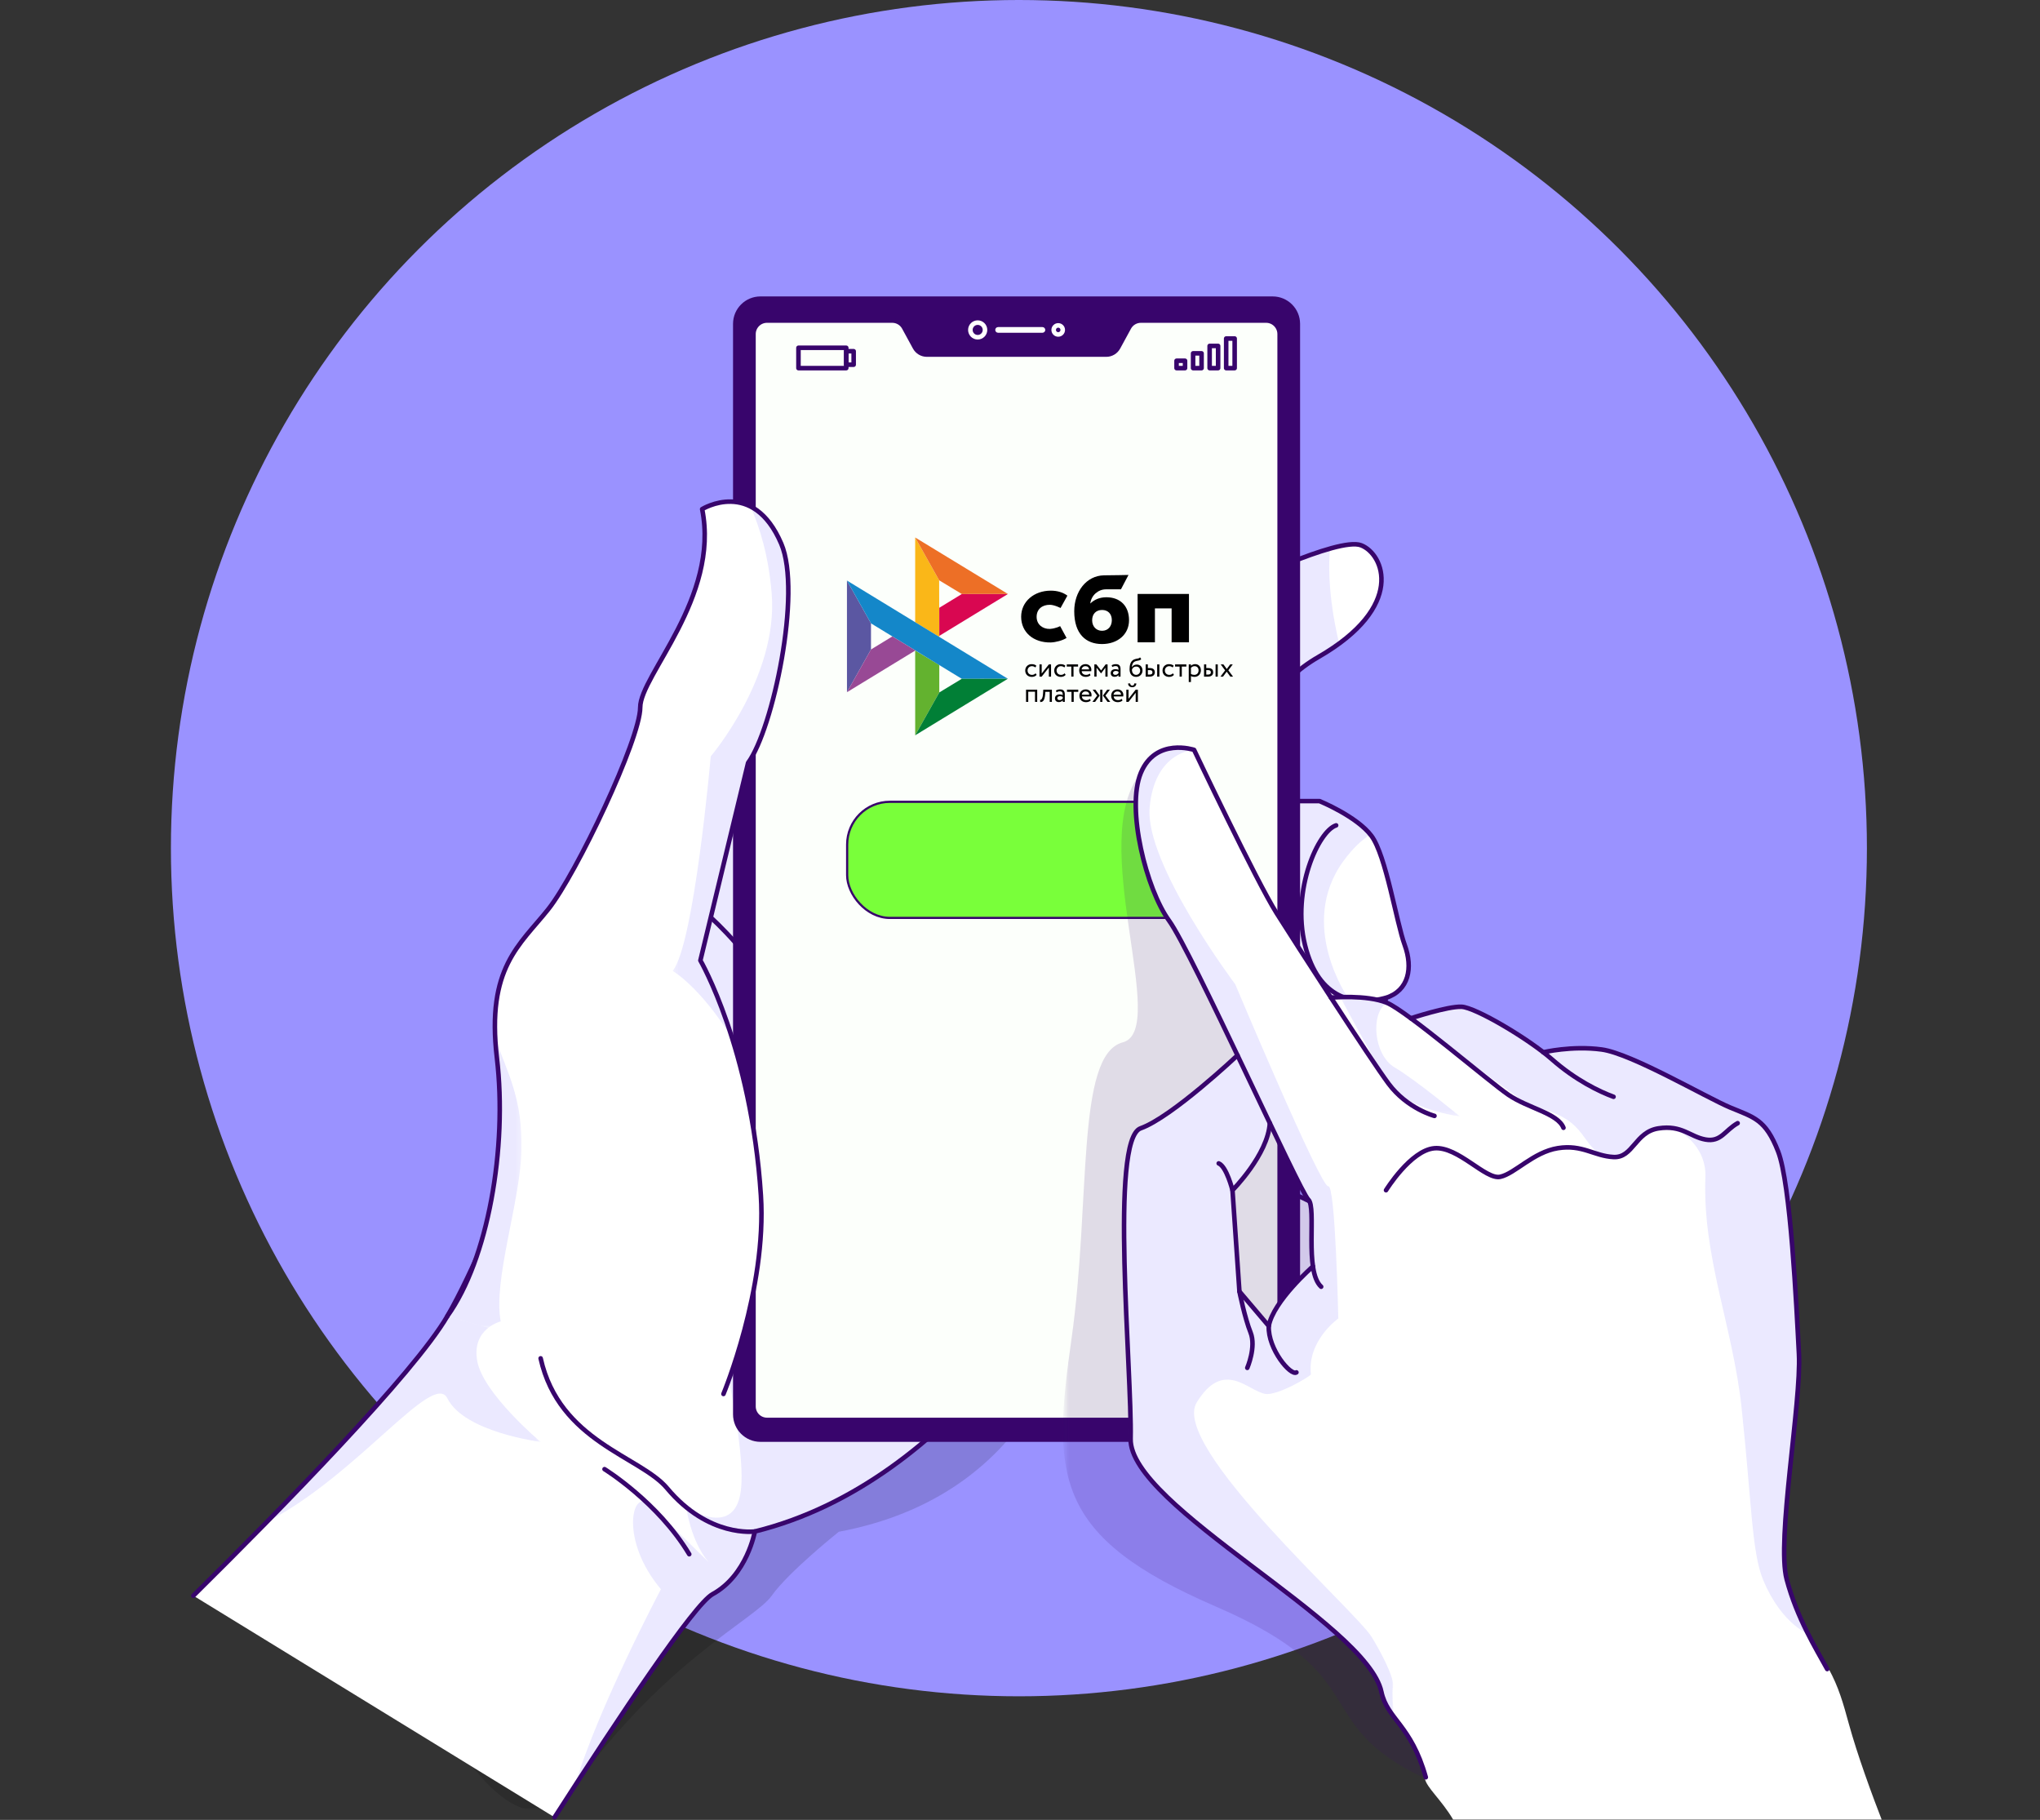 <svg width="398" height="355" viewBox="0 0 398 355" fill="none" xmlns="http://www.w3.org/2000/svg">
    <rect x="0" y="0" width="398" height="355" fill="#333333" stroke="none"/>
    <circle cx="198.788" cy="165.443" r="165.443" fill="#9A92FF"/>
    <mask id="mask0_1253_744" style="mask-type:luminance" maskUnits="userSpaceOnUse" x="0" y="0" width="398" height="398">
        <path d="M0 6.10352e-05H397.575V397.575H0V6.10352e-05Z" fill="white"/>
    </mask>
    <g mask="url(#mask0_1253_744)">
        <mask id="mask1_1253_744" style="mask-type:luminance" maskUnits="userSpaceOnUse" x="68" y="219" width="140" height="135">
            <path d="M68.025 219.092H207.383V353.149H68.025V219.092Z" fill="white"/>
        </mask>
        <g mask="url(#mask1_1253_744)">
            <g opacity="0.2">
                <mask id="mask2_1253_744" style="mask-type:luminance" maskUnits="userSpaceOnUse" x="68" y="219" width="140" height="135">
                    <path d="M68.025 219.092H207.383V353.149H68.025V219.092Z" fill="white"/>
                </mask>
                <g mask="url(#mask2_1253_744)">
                    <g opacity="0.7">
                        <path d="M207.383 260.654C207.383 260.654 201.255 291.775 163.653 298.791C163.653 298.791 153.832 306.623 150.564 311.262C147.295 315.9 129.862 323.779 112.155 348.361C94.449 372.942 68.025 294.873 68.025 294.873L126.372 219.091L207.383 260.654Z" fill="black"/>
                    </g>
                </g>
            </g>
        </g>
        <path d="M240.806 114.563C240.806 114.563 261.083 104.652 265.543 106.362C270.005 108.073 274.263 118.327 257.23 128.148C240.197 137.969 245.266 156.265 245.266 156.265H257.433C257.433 156.265 264.733 159.24 267.572 163.059C270.411 166.878 272.438 179.928 274.06 184.353C275.682 188.778 274.872 193.199 270.411 194.638C270.411 194.638 267.572 207.012 268.383 212.495C269.194 217.977 268.788 221.515 263.517 222.179C258.245 222.844 252.972 218.368 253.378 212.495L249.322 227.188L252.161 232.836C252.161 232.836 257.433 234.605 263.111 239.471C268.788 244.338 274.466 245.666 272.844 251.085C271.222 256.505 267.977 262.352 250.944 255.576C233.911 248.799 219.717 222.179 219.717 222.179L209.485 129.354L240.806 114.563Z" fill="white"/>
        <mask id="mask3_1253_744" style="mask-type:luminance" maskUnits="userSpaceOnUse" x="209" y="107" width="59" height="151">
            <path d="M209.485 107.01H267.344V257.754H209.485V107.01Z" fill="white"/>
        </mask>
        <g mask="url(#mask3_1253_744)">
            <g opacity="0.4">
                <path d="M262.148 167.89C252.954 180.423 263.125 194.85 263.125 194.85C263.125 194.85 256.764 198.399 256.583 207.448C256.511 211.206 257.458 216.468 258.585 221.333C255.426 219.801 253.099 216.468 253.381 212.493L249.319 227.187L252.159 232.832C252.159 232.832 255.933 234.097 260.522 237.43C257.999 243.219 257.233 250.375 257.458 257.754C255.549 257.262 253.388 256.554 250.945 255.579C233.909 248.799 219.721 222.179 219.721 222.179L209.486 129.351L240.804 114.563C240.804 114.563 251.885 109.149 259.467 107.01C258.882 114.107 260.277 121.443 261.266 125.535C260.081 126.409 258.737 127.284 257.233 128.151C240.197 137.967 245.264 156.268 245.264 156.268H257.435C257.435 156.268 264.375 159.093 267.345 162.78C265.668 163.85 263.912 165.483 262.148 167.89Z" fill="#CCC8FF"/>
            </g>
        </g>
        <path d="M209.088 245.675C209.088 245.675 187.029 288.926 147.268 298.734C147.268 298.734 145.75 307.292 139.021 310.964C135.429 312.922 120.93 334.656 108.194 354.49L37.723 311.259C42.067 306.966 47.01 302.022 52.069 296.862C66.778 281.864 82.471 265.016 87.277 256.74C91.57 249.346 96.999 236.51 101.732 224.446C107.79 209.021 112.719 194.848 112.719 194.848L136.224 168.719L173.18 127.636L174.778 132.89L209.088 245.675Z" fill="white"/>
        <mask id="mask4_1253_744" style="mask-type:luminance" maskUnits="userSpaceOnUse" x="112" y="127" width="98" height="222">
            <path d="M112.155 127.637H209.088V348.361H112.155V127.637Z" fill="white"/>
        </mask>
        <g mask="url(#mask4_1253_744)">
            <g opacity="0.4">
                <path d="M173.18 127.637L209.089 245.675C209.089 245.675 187.029 288.927 147.269 298.735C147.269 298.735 145.751 307.292 139.021 310.965C135.798 312.721 123.785 330.415 112.156 348.362C116.463 333.573 128.946 309.996 128.946 309.996C120.937 300.513 123.272 290.517 126.474 293.364C129.575 296.132 137.735 304.206 138.248 304.712C134.706 300.541 133.89 294.015 133.89 294.015C133.89 294.015 143.814 300.614 144.616 290.01C145.418 279.407 138.668 253.597 138.668 253.597L120.981 185.669L173.18 127.637Z" fill="#CCC8FF"/>
            </g>
        </g>
        <path d="M209.485 129.354L240.806 114.563C240.806 114.563 261.083 104.652 265.543 106.362C270.004 108.073 274.263 118.327 257.23 128.148C240.197 137.969 245.266 156.265 245.266 156.265H257.433C257.433 156.265 264.732 159.24 267.572 163.059C270.411 166.878 272.438 179.928 274.06 184.352C275.682 188.778 274.871 193.198 270.411 194.638C270.411 194.638 267.572 207.012 268.382 212.495C269.194 217.977 268.788 221.515 263.516 222.179C258.244 222.844 252.971 218.368 253.377 212.495L249.322 227.188L252.161 232.836C252.161 232.836 257.433 234.605 263.11 239.471C268.788 244.338 274.466 245.666 272.844 251.085C271.222 256.505 267.977 262.352 250.944 255.576C233.911 248.799 219.717 222.179 219.717 222.179" stroke="#38056C" stroke-width="0.889" stroke-miterlimit="10" stroke-linecap="round" stroke-linejoin="round"/>
        <path d="M270.411 194.638C264.328 196.28 257.23 195.063 254.594 184.317C251.958 173.569 257.232 162.088 260.677 160.998" stroke="#38056C" stroke-width="0.889" stroke-miterlimit="10" stroke-linecap="round" stroke-linejoin="round"/>
        <path d="M253.377 212.494C253.377 212.494 252.971 198.653 258.04 195.235" stroke="#38056C" stroke-width="0.889" stroke-miterlimit="10" stroke-linecap="round" stroke-linejoin="round"/>
        <mask id="mask5_1253_744" style="mask-type:luminance" maskUnits="userSpaceOnUse" x="52" y="224" width="54" height="73">
            <path d="M52.069 224.449H105.455V296.865H52.069V224.449Z" fill="white"/>
        </mask>
        <g mask="url(#mask5_1253_744)">
            <g opacity="0.4">
                <path d="M105.454 281.254C105.454 281.254 90.594 279.404 87.276 272.755C84.53 267.254 69.662 287.831 52.069 296.867C66.778 281.868 82.47 265.021 87.276 256.745C91.57 249.35 96.998 236.514 101.732 224.45V224.465C101.494 234.468 96.159 249.785 97.684 257.756C97.684 257.756 91.96 259.173 93.109 265.505C94.251 271.829 105.454 281.254 105.454 281.254Z" fill="#CCC8FF"/>
            </g>
        </g>
        <path d="M209.086 245.674C209.086 245.674 187.03 288.927 147.266 298.736C147.266 298.736 145.75 307.292 139.022 310.964C135.432 312.923 120.933 334.654 108.193 354.494" stroke="#38056C" stroke-width="0.889" stroke-miterlimit="10" stroke-linecap="round" stroke-linejoin="round"/>
        <path d="M37.722 311.264C54.703 294.478 80.812 267.862 87.274 256.74C97.059 239.902 112.721 194.847 112.721 194.847L173.182 127.639" stroke="#38056C" stroke-width="0.889" stroke-miterlimit="10" stroke-linecap="round" stroke-linejoin="round"/>
        <path d="M138.669 178.962C138.669 178.962 147.954 187.281 150.564 194.847" stroke="#38056C" stroke-width="0.889" stroke-miterlimit="10" stroke-linecap="round" stroke-linejoin="round"/>
        <path d="M248.295 281.252H148.362C145.408 281.252 143.013 278.857 143.013 275.902V63.172C143.013 60.217 145.408 57.822 148.362 57.822H248.295C251.249 57.822 253.644 60.217 253.644 63.172V275.902C253.644 278.857 251.249 281.252 248.295 281.252Z" fill="#38056C"/>
        <path d="M220.262 63.903L218.15 67.782C217.687 68.632 216.797 69.161 215.828 69.161H180.829C179.86 69.161 178.97 68.632 178.507 67.782L176.395 63.903C175.932 63.053 175.042 62.524 174.073 62.524H149.641C148.182 62.524 146.998 63.707 146.998 65.168V274.337C146.998 275.797 148.182 276.981 149.641 276.981H247.016C248.475 276.981 249.66 275.797 249.66 274.337V65.168C249.66 63.707 248.475 62.524 247.016 62.524H222.584C221.615 62.524 220.725 63.053 220.262 63.903Z" fill="#FCFFFB"/>
        <path d="M220.262 63.903L218.15 67.782C217.687 68.632 216.797 69.161 215.828 69.161H180.829C179.86 69.161 178.97 68.632 178.507 67.782L176.395 63.903C175.932 63.053 175.042 62.524 174.073 62.524H149.641C148.182 62.524 146.998 63.707 146.998 65.168V274.337C146.998 275.797 148.182 276.981 149.641 276.981H247.016C248.475 276.981 249.66 275.797 249.66 274.337V65.168C249.66 63.707 248.475 62.524 247.016 62.524H222.584C221.615 62.524 220.725 63.053 220.262 63.903Z" stroke="#38056C" stroke-width="0.889" stroke-miterlimit="10" stroke-linecap="round" stroke-linejoin="round"/>
        <path d="M192.171 64.357C192.171 65.145 191.532 65.784 190.745 65.784C189.956 65.784 189.317 65.145 189.317 64.357C189.317 63.569 189.956 62.931 190.745 62.931C191.532 62.931 192.171 63.569 192.171 64.357Z" stroke="white" stroke-width="0.889" stroke-miterlimit="10"/>
        <path d="M207.339 64.356C207.339 64.844 206.944 65.24 206.455 65.24C205.966 65.24 205.571 64.844 205.571 64.356C205.571 63.868 205.966 63.472 206.455 63.472C206.944 63.472 207.339 63.868 207.339 64.356Z" stroke="white" stroke-width="0.889" stroke-miterlimit="10"/>
        <path d="M203.373 63.802H194.729C194.422 63.802 194.174 64.05 194.174 64.356C194.174 64.663 194.422 64.911 194.729 64.911H203.373C203.68 64.911 203.928 64.663 203.928 64.356C203.928 64.05 203.68 63.802 203.373 63.802Z" fill="white"/>
        <path d="M165.101 71.806H155.778V67.843H165.101V71.806Z" stroke="#38056C" stroke-width="0.889" stroke-miterlimit="10" stroke-linecap="round" stroke-linejoin="round"/>
        <path d="M166.548 71.139H165.101V68.51H166.548V71.139Z" stroke="#38056C" stroke-width="0.889" stroke-miterlimit="10" stroke-linecap="round" stroke-linejoin="round"/>
        <path d="M231.198 71.806H229.543V70.37H231.198V71.806Z" stroke="#38056C" stroke-width="0.889" stroke-miterlimit="10" stroke-linecap="round" stroke-linejoin="round"/>
        <path d="M234.424 71.806H232.77V68.924H234.424V71.806Z" stroke="#38056C" stroke-width="0.889" stroke-miterlimit="10" stroke-linecap="round" stroke-linejoin="round"/>
        <path d="M237.652 71.806H235.997V67.478H237.652V71.806Z" stroke="#38056C" stroke-width="0.889" stroke-miterlimit="10" stroke-linecap="round" stroke-linejoin="round"/>
        <path d="M240.879 71.806H239.224V66.033H240.879V71.806Z" stroke="#38056C" stroke-width="0.889" stroke-miterlimit="10" stroke-linecap="round" stroke-linejoin="round"/>
        <path d="M148.446 233.172C149.639 251.501 141.146 271.913 141.146 271.913L95.278 258.997L87.277 256.742C95.213 245.69 99.014 223.942 96.94 206.334C96.781 205.004 96.68 203.753 96.615 202.569C95.856 188.048 101.848 183.798 106.95 177.379C112.481 170.434 124.905 144.189 124.905 137.98C124.905 131.765 140.445 116.572 136.99 99.311C136.99 99.311 141.687 96.399 146.415 98.791C148.554 99.875 150.701 102.043 152.422 106.062C156.469 115.523 150.788 142.245 145.953 148.801L136.643 187.346C136.643 187.346 139.78 192.761 142.866 202.59C145.266 210.259 147.63 220.602 148.446 233.172Z" fill="white"/>
        <mask id="mask6_1253_744" style="mask-type:luminance" maskUnits="userSpaceOnUse" x="87" y="202" width="15" height="57">
            <path d="M87.277 202.57H101.747V258.998H87.277V202.57Z" fill="white"/>
        </mask>
        <g mask="url(#mask6_1253_744)">
            <g opacity="0.4">
                <path d="M96.615 202.57C99.21 209.682 101.971 214.46 101.733 224.463C101.494 234.467 96.159 249.783 97.685 257.754C97.685 257.754 96.478 258.051 95.278 258.998L87.277 256.743C95.213 245.691 99.015 223.943 96.94 206.335C96.781 205.006 96.68 203.755 96.615 202.57Z" fill="#CCC8FF"/>
            </g>
        </g>
        <mask id="mask7_1253_744" style="mask-type:luminance" maskUnits="userSpaceOnUse" x="131" y="98" width="23" height="105">
            <path d="M131.229 98.789H153.801V202.589H131.229V98.789Z" fill="white"/>
        </mask>
        <g mask="url(#mask7_1253_744)">
            <g opacity="0.4">
                <path d="M145.952 148.798L136.642 187.345C136.642 187.345 139.779 192.758 142.866 202.588C142.858 202.582 142.858 202.574 142.852 202.567C136.556 192.405 131.229 189.39 131.229 189.39C135.428 184.352 138.666 147.541 138.666 147.541C138.666 147.541 151.828 132.073 150.563 115.89C149.978 108.445 148.186 102.757 146.415 98.789C148.554 99.873 150.701 102.041 152.421 106.06C156.469 115.521 150.787 142.242 145.952 148.798Z" fill="#CCC8FF"/>
            </g>
        </g>
        <path d="M87.275 256.739C95.216 245.691 99.013 223.942 96.942 206.335C94.871 188.728 101.43 184.321 106.955 177.375C112.478 170.43 124.907 144.192 124.907 137.978C124.907 131.764 140.442 116.573 136.99 99.311C136.99 99.311 146.908 93.166 152.423 106.065C156.467 115.525 150.788 142.241 145.954 148.801L136.644 187.346C136.644 187.346 146.58 204.479 148.445 233.171C149.637 251.5 141.145 271.913 141.145 271.913" stroke="#38056C" stroke-width="0.889" stroke-miterlimit="10" stroke-linecap="round" stroke-linejoin="round"/>
        <path d="M117.941 286.58C117.941 286.58 128.38 293.009 134.47 303.17" stroke="#38056C" stroke-width="0.889" stroke-miterlimit="10" stroke-linecap="round" stroke-linejoin="round"/>
        <path d="M147.266 298.735C147.266 298.735 138.272 300.013 130.145 290.295C124.935 284.065 109.119 281.25 105.478 264.964" stroke="#38056C" stroke-width="0.889" stroke-miterlimit="10" stroke-linecap="round" stroke-linejoin="round"/>
        <rect x="165.279" y="156.404" width="72.343" height="22.646" rx="8.336" fill="#79FF3A" stroke="#38056C" stroke-width="0.427"/>
    </g>
    <mask id="mask8_1253_744" style="mask-type:luminance" maskUnits="userSpaceOnUse" x="0" y="0" width="398" height="398">
        <path d="M0 6.10352e-05H397.575V397.575H0V6.10352e-05Z" fill="white"/>
    </mask>
    <g mask="url(#mask8_1253_744)">
        <mask id="mask9_1253_744" style="mask-type:luminance" maskUnits="userSpaceOnUse" x="207" y="150" width="71" height="197">
            <path d="M207.382 150.756H277.965V346.89H207.382V150.756Z" fill="white"/>
        </mask>
        <g mask="url(#mask9_1253_744)">
            <g opacity="0.2">
                <mask id="mask10_1253_744" style="mask-type:luminance" maskUnits="userSpaceOnUse" x="207" y="150" width="71" height="197">
                    <path d="M207.382 150.756H277.965V346.89H207.382V150.756Z" fill="white"/>
                </mask>
                <g mask="url(#mask10_1253_744)">
                    <g opacity="0.7">
                        <path d="M277.966 346.89C254.947 335.878 268.891 327.055 237.22 313.385C205.548 299.714 205.226 288.038 209.047 261.173C212.869 234.308 209.832 205.75 219.052 203.324C228.272 200.899 211.842 163.854 222.58 150.755L275.412 253.519L277.966 346.89Z" fill="#38056C"/>
                    </g>
                </g>
            </g>
        </g>
        <path d="M247.916 220.104C251.964 228.583 254.464 233.656 255.057 234.192C255.65 234.733 255.628 237.444 255.606 240.053C255.578 242.359 255.555 244.831 255.845 246.919C254.861 247.786 248.638 253.453 247.381 258.036L242.09 251.806L240.753 232.276C241.555 231.445 246.998 225.699 247.916 220.104ZM363.743 345.819C362.658 342.725 361.56 339.349 360.714 336.292C359.616 332.296 358.756 329.129 356.732 325.444C356.413 324.85 356.067 324.229 355.683 323.564C353.529 319.726 350.581 314.464 348.853 308.01C347.697 303.658 348.831 292.946 349.937 282.582C350.717 275.123 351.455 268.083 351.245 264.092L351.18 262.676C350.639 252.239 349.511 230.512 347.169 224.499C344.907 218.709 342.788 217.842 338.929 216.295C338.532 216.122 338.119 215.963 337.679 215.775C336.233 215.168 333.769 213.895 330.928 212.428C324.524 209.111 316.559 204.983 312.511 204.435C307.17 203.725 302.017 204.774 301.164 204.962C296.176 201.132 287.691 196.202 285.168 196.108C283.094 196.006 278.584 197.301 276.401 197.98C275.895 198.139 275.504 198.262 275.309 198.326C273.488 196.975 271.963 195.963 270.973 195.479C270.864 195.428 270.763 195.385 270.677 195.348C267.872 194.192 263.629 194.149 261.317 194.214C260.616 194.243 260.073 194.286 259.821 194.308C255.462 187.593 251.161 180.908 249.296 177.973C245.401 171.8 233.337 146.409 233.215 146.141C233.186 146.076 233.135 146.033 233.056 146.011C233.056 146.011 233.019 145.99 232.947 145.975C232.007 145.701 225.098 143.944 222.321 150.644C219.286 157.93 223.623 173.94 227.852 179.751C229.89 182.555 235.441 193.968 241.085 205.786C239.633 207.13 228.061 217.827 222.437 219.822C217.833 221.448 218.91 245.048 219.778 263.999C220.103 270.996 220.378 277.016 220.298 280.63C220.139 287.627 232.867 297.269 245.206 306.586C256.358 315.028 267.887 323.752 269.238 330.091C269.614 331.876 270.677 333.322 271.949 334.948C274.073 337.651 276.806 340.839 277.97 346.888C278.309 348.696 281.222 351.066 283.506 354.94H367.11C366.41 353.133 365.094 349.7 363.743 345.819Z" fill="white"/>
        <mask id="mask11_1253_744" style="mask-type:luminance" maskUnits="userSpaceOnUse" x="275" y="196" width="79" height="123">
            <path d="M275.312 196.101H353.165V318.913H275.312V196.101Z" fill="white"/>
        </mask>
        <g mask="url(#mask11_1253_744)">
            <g opacity="0.4">
                <path d="M339.776 274.572C341.738 292.901 341.767 302.838 343.968 308.144C347.686 317.099 353.165 318.913 353.165 318.913C351.58 315.81 349.963 312.159 348.852 308.008C347.696 303.661 348.831 292.948 349.934 282.582C350.715 275.125 351.458 268.082 351.249 264.089L351.178 262.674C350.637 252.237 349.511 230.513 347.167 224.499C344.91 218.708 342.788 217.842 338.932 216.292C338.532 216.121 338.117 215.962 337.678 215.774C336.231 215.171 333.771 213.897 330.927 212.427C324.522 209.113 316.556 204.983 312.513 204.436C307.17 203.728 302.015 204.771 301.165 204.96C296.177 201.132 287.692 196.203 285.165 196.105C283.094 196.008 277.495 197.639 275.312 198.324C284.832 206.112 298.596 215.796 298.596 215.796C309.466 217.957 308.074 222.678 312.466 225.315C316.446 227.704 320.251 220.718 323.572 220.103C327.957 219.291 332.944 223.942 332.723 229.553C332.106 245.1 338.091 258.842 339.776 274.572Z" fill="#CCC8FF"/>
            </g>
        </g>
        <mask id="mask12_1253_744" style="mask-type:luminance" maskUnits="userSpaceOnUse" x="261" y="194" width="24" height="24">
            <path d="M261.316 194.197H284.832V217.777H261.316V194.197Z" fill="white"/>
        </mask>
        <g mask="url(#mask12_1253_744)">
            <g opacity="0.4">
                <path d="M284.832 217.778C284.832 217.778 276.217 210.636 272.092 208.216C267.966 205.795 267.326 197.604 270.57 195.608C270.683 195.538 270.807 195.496 270.97 195.484C270.868 195.434 270.765 195.384 270.674 195.349C267.869 194.191 263.631 194.15 261.317 194.218C266.122 203.102 269.895 209.918 270.925 211.409C274.395 216.427 284.832 217.778 284.832 217.778Z" fill="#CCC8FF"/>
            </g>
        </g>
        <mask id="mask13_1253_744" style="mask-type:luminance" maskUnits="userSpaceOnUse" x="219" y="145" width="53" height="190">
            <path d="M219.01 145.565H271.949V334.948H219.01V145.565Z" fill="white"/>
        </mask>
        <g mask="url(#mask13_1253_744)">
            <g opacity="0.4">
                <path d="M247.916 220.104C251.964 228.582 254.464 233.656 255.057 234.191C255.65 234.733 255.628 237.444 255.606 240.053C255.578 242.358 255.555 244.83 255.845 246.919C254.861 247.786 248.638 253.453 247.381 258.035L242.09 251.805L240.753 232.276C241.555 231.445 246.998 225.698 247.916 220.104ZM271.768 329.064C272.13 327.163 269 321.598 267.627 319.343C264.497 314.189 228.213 282.126 233.475 273.568C238.715 264.989 243.528 271.349 246.853 271.899C249.246 272.296 255.794 268.393 255.758 268.068C255.014 261.476 261.099 257.19 261.099 257.19C261.099 257.19 260.535 230.953 259.141 231.401C257.739 231.849 240.991 191.995 240.991 191.995C240.991 191.995 223.298 168.461 224.295 157.482C225.293 146.517 232.961 146.271 232.961 146.271L232.947 145.975C232.007 145.701 225.098 143.944 222.321 150.644C219.286 157.93 223.623 173.94 227.852 179.751C229.89 182.555 235.441 193.968 241.085 205.785C239.633 207.13 228.061 217.827 222.437 219.822C217.833 221.448 218.91 245.047 219.778 263.999C220.103 270.996 220.378 277.016 220.298 280.63C220.139 287.627 232.867 297.269 245.206 306.586C256.358 315.028 267.887 323.752 269.238 330.09C269.614 331.875 270.677 333.322 271.949 334.948C271.739 332.642 271.58 330.069 271.768 329.064Z" fill="#CCC8FF"/>
            </g>
        </g>
        <path d="M279.863 217.672C279.863 217.672 274.553 216.277 270.923 211.409C267.291 206.543 253.018 184.38 249.063 178.124C245.107 171.867 232.963 146.274 232.963 146.274C232.963 146.274 225.489 143.772 222.579 150.755C219.67 157.738 223.655 173.508 228.08 179.584C232.505 185.662 253.573 232.471 255.245 233.986C256.919 235.499 254.409 247.975 257.757 250.994" stroke="#38056C" stroke-width="0.889" stroke-miterlimit="10" stroke-linecap="round" stroke-linejoin="round"/>
        <path d="M256.153 247.033C256.153 247.033 248.438 253.753 247.533 258.654L241.809 251.919L240.457 232.169C240.457 232.169 247.362 225.252 247.742 219.093" stroke="#38056C" stroke-width="0.889" stroke-miterlimit="10" stroke-linecap="round" stroke-linejoin="round"/>
        <path d="M241.433 205.851C241.433 205.851 228.625 217.935 222.534 220.093C216.443 222.251 220.882 267.528 220.58 280.644C220.278 293.759 266.663 316.594 269.509 330.021C270.64 335.359 275.311 336.449 278.171 346.682" stroke="#38056C" stroke-width="0.889" stroke-miterlimit="10" stroke-linecap="round" stroke-linejoin="round"/>
        <path d="M259.667 194.6C259.667 194.6 266.637 193.972 270.566 195.604C274.494 197.236 290.454 210.943 294.291 213.563C298.128 216.183 303.93 217.171 305.03 219.991" stroke="#38056C" stroke-width="0.889" stroke-miterlimit="10" stroke-linecap="round" stroke-linejoin="round"/>
        <path d="M275.26 198.635C275.26 198.635 282.44 196.266 285.149 196.384C287.857 196.503 298.173 202.591 302.784 206.641C307.397 210.692 312.025 212.931 314.802 213.943" stroke="#38056C" stroke-width="0.889" stroke-miterlimit="10" stroke-linecap="round" stroke-linejoin="round"/>
        <path d="M301.104 205.266C301.104 205.266 306.66 203.935 312.48 204.719C318.3 205.503 332.917 214.101 337.572 216.041C342.228 217.981 344.461 218.338 346.905 224.606C349.349 230.874 350.477 254.697 350.969 264.108C351.461 273.52 346.558 300.489 348.579 308.077C350.599 315.666 354.263 321.512 356.484 325.575" stroke="#38056C" stroke-width="0.889" stroke-miterlimit="10" stroke-linecap="round" stroke-linejoin="round"/>
        <path d="M240.457 232.169C240.457 232.169 239.298 227.53 237.767 226.935" stroke="#38056C" stroke-width="0.889" stroke-miterlimit="10" stroke-linecap="round" stroke-linejoin="round"/>
        <path d="M241.81 251.919C241.81 251.919 242.843 257.09 243.98 259.914C245.118 262.737 243.344 266.819 243.344 266.819" stroke="#38056C" stroke-width="0.889" stroke-miterlimit="10" stroke-linecap="round" stroke-linejoin="round"/>
        <path d="M247.534 258.655C247.344 263.171 251.841 268.448 252.93 267.703" stroke="#38056C" stroke-width="0.889" stroke-miterlimit="10" stroke-linecap="round" stroke-linejoin="round"/>
        <path d="M270.41 232.169C270.41 232.169 275.231 224.363 279.863 223.981C284.494 223.6 289.832 230.167 292.691 229.552C295.55 228.937 299.137 224.735 303.938 223.965C308.739 223.195 310.988 225.506 314.802 225.696C318.615 225.888 318.997 220.799 323.572 220.102C328.147 219.406 329.672 221.727 332.722 222.282C335.771 222.838 336.539 220.467 339.013 219.093" stroke="#38056C" stroke-width="0.889" stroke-miterlimit="10" stroke-linecap="round" stroke-linejoin="round"/>
    </g>
    <g clip-path="url(#clip0_1253_744)">
        <path d="M231.964 115.859V125.292H228.581V118.675H225.324V125.292H221.942V115.858H231.964V115.859Z" fill="black"/>
        <path fill-rule="evenodd" clip-rule="evenodd" d="M214.995 125.629C218.023 125.629 220.272 123.78 220.272 120.977C220.272 118.264 218.613 116.503 215.84 116.503C214.561 116.503 213.505 116.952 212.71 117.725C212.9 116.126 214.258 114.958 215.753 114.958C216.099 114.958 218.697 114.953 218.697 114.953L220.166 112.152C220.166 112.152 216.904 112.226 215.388 112.226C211.923 112.287 209.582 115.423 209.582 119.232C209.582 123.671 211.865 125.629 214.995 125.629ZM215.014 118.983C216.138 118.983 216.917 119.719 216.917 120.977C216.917 122.109 216.225 123.042 215.014 123.044C213.855 123.044 213.076 122.18 213.076 120.996C213.076 119.738 213.855 118.983 215.014 118.983Z" fill="black"/>
        <path d="M206.829 122.133C206.829 122.133 206.03 122.592 204.837 122.679C203.465 122.719 202.243 121.857 202.243 120.324C202.243 118.829 203.322 117.972 204.802 117.972C205.71 117.972 206.911 118.599 206.911 118.599C206.911 118.599 207.79 116.992 208.246 116.189C207.412 115.56 206.301 115.215 205.01 115.215C201.751 115.215 199.226 117.331 199.226 120.305C199.226 123.316 201.599 125.383 205.01 125.321C205.963 125.286 207.279 124.952 208.081 124.439L206.829 122.133Z" fill="black"/>
        <path d="M165.237 113.243L169.929 121.595V126.689L165.243 135.024L165.237 113.243Z" fill="#5B57A2"/>
        <path d="M183.252 118.556L187.649 115.872L196.647 115.864L183.252 124.035V118.556Z" fill="#D90751"/>
        <path d="M183.227 113.194L183.252 124.251L178.549 121.374V104.845L183.227 113.194Z" fill="#FAB718"/>
        <path d="M196.647 115.864L187.649 115.872L183.227 113.194L178.549 104.845L196.647 115.864Z" fill="#ED6F26"/>
        <path d="M183.252 135.071V129.706L178.549 126.883L178.552 143.428L183.252 135.071Z" fill="#63B22F"/>
        <path d="M187.638 132.411L169.929 121.595L165.237 113.243L196.628 132.4L187.638 132.411Z" fill="#1487C9"/>
        <path d="M178.552 143.429L183.252 135.071L187.638 132.412L196.627 132.401L178.552 143.429Z" fill="#017F36"/>
        <path d="M165.243 135.024L178.588 126.883L174.101 124.142L169.929 126.689L165.243 135.024Z" fill="#984995"/>
        <path d="M202.244 131.64C202.141 131.771 202.005 131.87 201.842 131.937C201.675 132.005 201.496 132.039 201.315 132.039C201.136 132.041 200.957 132.011 200.788 131.95C200.636 131.896 200.497 131.81 200.38 131.699C200.265 131.588 200.174 131.454 200.114 131.305C200.049 131.143 200.017 130.969 200.019 130.795C200.019 130.621 200.049 130.46 200.111 130.308C200.171 130.155 200.258 130.024 200.367 129.914C200.476 129.802 200.606 129.716 200.753 129.65C200.902 129.585 201.065 129.551 201.244 129.551C201.438 129.551 201.617 129.575 201.78 129.623C201.943 129.671 202.081 129.751 202.195 129.864L201.997 130.198C201.901 130.112 201.788 130.046 201.665 130.005C201.549 129.968 201.427 129.949 201.304 129.949C201.196 129.949 201.092 129.97 200.992 130.011C200.893 130.05 200.803 130.109 200.726 130.182C200.647 130.258 200.585 130.349 200.543 130.45C200.497 130.554 200.476 130.669 200.476 130.797C200.476 130.928 200.5 131.046 200.546 131.148C200.593 131.252 200.655 131.341 200.734 131.415C200.812 131.49 200.905 131.546 201.011 131.584C201.117 131.624 201.228 131.643 201.348 131.643C201.494 131.643 201.628 131.613 201.742 131.557C201.855 131.503 201.956 131.427 202.041 131.335L202.244 131.64ZM202.804 131.982V129.601H203.233V131.375L204.63 129.601H205.059V131.983H204.63V130.209L203.233 131.983L202.804 131.982ZM207.904 131.64C207.798 131.772 207.659 131.875 207.502 131.937C207.334 132.005 207.155 132.039 206.974 132.039C206.795 132.041 206.616 132.011 206.448 131.95C206.296 131.896 206.157 131.81 206.04 131.699C205.924 131.588 205.834 131.454 205.774 131.305C205.709 131.143 205.676 130.969 205.678 130.795C205.678 130.621 205.708 130.46 205.771 130.308C205.831 130.155 205.918 130.024 206.026 129.914C206.135 129.802 206.265 129.716 206.412 129.65C206.567 129.582 206.735 129.548 206.904 129.551C207.097 129.551 207.276 129.575 207.439 129.623C207.602 129.671 207.741 129.751 207.855 129.864L207.656 130.198C207.561 130.112 207.448 130.046 207.325 130.005C207.208 129.968 207.086 129.949 206.964 129.949C206.748 129.95 206.541 130.033 206.385 130.182C206.307 130.258 206.245 130.349 206.203 130.45C206.157 130.554 206.135 130.669 206.135 130.797C206.135 130.928 206.16 131.046 206.206 131.148C206.252 131.252 206.314 131.341 206.393 131.415C206.472 131.49 206.564 131.546 206.67 131.584C206.776 131.621 206.888 131.643 207.007 131.643C207.154 131.643 207.284 131.613 207.401 131.557C207.514 131.503 207.615 131.427 207.7 131.335L207.904 131.64ZM208.124 129.601H210.327V130.024H209.442V131.982H209.012V130.024H208.126V129.601H208.124Z" fill="black"/>
        <path fill-rule="evenodd" clip-rule="evenodd" d="M212.333 131.959C212.496 131.908 212.634 131.83 212.754 131.723L212.623 131.391C212.544 131.461 212.439 131.52 212.311 131.568C212.183 131.616 212.039 131.64 211.882 131.64C211.645 131.64 211.45 131.579 211.295 131.453C211.14 131.327 211.056 131.151 211.037 130.926H212.895C212.914 130.843 212.922 130.749 212.922 130.64C212.922 130.476 212.892 130.329 212.832 130.196C212.777 130.066 212.696 129.948 212.593 129.85C212.49 129.753 212.368 129.678 212.235 129.628C212.095 129.575 211.947 129.547 211.797 129.548C211.596 129.548 211.42 129.583 211.265 129.647C211.119 129.708 210.986 129.799 210.876 129.912C210.769 130.025 210.687 130.159 210.635 130.305C210.577 130.461 210.549 130.626 210.55 130.792C210.55 130.98 210.583 131.151 210.643 131.303C210.701 131.451 210.79 131.585 210.904 131.697C211.015 131.806 211.151 131.889 211.311 131.948C211.483 132.009 211.664 132.038 211.846 132.036C212.011 132.035 212.175 132.009 212.333 131.959ZM211.246 130.126C211.379 130.006 211.555 129.947 211.778 129.947C211.987 129.947 212.156 130.003 212.278 130.116C212.401 130.228 212.466 130.383 212.477 130.581H211.009C211.03 130.406 211.114 130.244 211.246 130.126Z" fill="black"/>
        <path d="M213.506 129.601H213.898L214.827 130.781L215.707 129.601H216.087V131.983H215.658V130.246L214.821 131.351H214.805L213.936 130.246V131.982H213.506V129.601Z" fill="black"/>
        <path fill-rule="evenodd" clip-rule="evenodd" d="M217.255 129.61C217.125 129.643 217 129.697 216.886 129.767L217 130.105C217.098 130.056 217.196 130.016 217.293 129.982C217.391 129.946 217.516 129.93 217.666 129.93C217.785 129.93 217.88 129.949 217.954 129.987C218.027 130.021 218.081 130.075 218.119 130.139C218.157 130.204 218.182 130.284 218.195 130.377C218.209 130.471 218.215 130.573 218.215 130.682C218.127 130.621 218.026 130.58 217.921 130.562C217.819 130.542 217.715 130.531 217.611 130.53C217.484 130.53 217.364 130.549 217.25 130.581C217.136 130.613 217.038 130.661 216.959 130.725C216.879 130.789 216.814 130.871 216.769 130.963C216.721 131.064 216.697 131.175 216.698 131.287C216.698 131.52 216.766 131.702 216.902 131.83C217.038 131.959 217.217 132.023 217.44 132.023C217.641 132.023 217.802 131.988 217.924 131.918C218.046 131.849 218.144 131.769 218.215 131.678V131.985H218.616V130.525C218.616 130.214 218.549 129.974 218.41 129.805C218.274 129.636 218.032 129.551 217.69 129.551C217.538 129.551 217.394 129.572 217.255 129.61ZM217.973 131.539C217.875 131.608 217.747 131.64 217.59 131.64C217.451 131.64 217.342 131.605 217.267 131.538C217.19 131.469 217.152 131.378 217.152 131.265C217.152 131.199 217.166 131.143 217.196 131.092C217.226 131.041 217.267 131.001 217.313 130.969C217.363 130.935 217.419 130.911 217.478 130.896C217.541 130.88 217.603 130.872 217.669 130.872C217.881 130.872 218.062 130.923 218.212 131.03V131.332C218.141 131.411 218.061 131.48 217.973 131.539ZM222.407 128.764C222.494 128.724 222.575 128.657 222.651 128.558L222.418 128.224C222.358 128.304 222.29 128.36 222.214 128.39C222.133 128.421 222.049 128.444 221.964 128.459L221.883 128.474C221.812 128.486 221.736 128.499 221.654 128.513C221.523 128.537 221.396 128.576 221.274 128.63C221.081 128.713 220.926 128.826 220.809 128.967C220.693 129.109 220.6 129.27 220.538 129.447C220.474 129.626 220.431 129.811 220.41 130C220.388 130.193 220.377 130.377 220.377 130.554C220.377 130.782 220.407 130.987 220.467 131.172C220.527 131.357 220.611 131.512 220.722 131.637C220.834 131.766 220.967 131.862 221.125 131.932C221.282 132.001 221.459 132.036 221.657 132.036C221.839 132.036 222.008 132.001 222.16 131.937C222.306 131.875 222.439 131.785 222.551 131.672C222.659 131.562 222.747 131.431 222.806 131.284C222.869 131.137 222.899 130.979 222.899 130.813C222.899 130.634 222.872 130.471 222.82 130.327C222.772 130.189 222.697 130.062 222.597 129.955C222.498 129.849 222.376 129.767 222.241 129.714C222.092 129.655 221.934 129.626 221.774 129.628C221.671 129.628 221.57 129.642 221.472 129.668C221.377 129.695 221.286 129.734 221.2 129.783C221.118 129.831 221.042 129.889 220.975 129.957C220.91 130.024 220.856 130.099 220.817 130.185H220.807C220.815 130.075 220.828 129.963 220.853 129.848C220.877 129.733 220.912 129.623 220.959 129.519C221.005 129.414 221.065 129.32 221.138 129.235C221.217 129.149 221.313 129.08 221.421 129.034C221.539 128.978 221.664 128.938 221.793 128.914L221.878 128.899C221.963 128.883 222.044 128.868 222.122 128.852C222.225 128.831 222.32 128.804 222.407 128.764ZM220.896 131.052C220.854 130.917 220.834 130.776 220.837 130.634C220.855 130.553 220.888 130.476 220.934 130.407C220.981 130.335 221.04 130.271 221.111 130.214C221.271 130.09 221.468 130.023 221.671 130.024C221.923 130.024 222.114 130.102 222.247 130.255C222.38 130.409 222.445 130.602 222.445 130.835C222.445 130.95 222.423 131.054 222.385 131.151C222.349 131.245 222.293 131.332 222.222 131.405C222.151 131.478 222.066 131.536 221.972 131.576C221.875 131.619 221.768 131.64 221.649 131.64C221.529 131.64 221.421 131.616 221.32 131.568C221.22 131.521 221.132 131.452 221.062 131.367C220.988 131.273 220.932 131.166 220.896 131.052ZM226.192 129.601H225.762V131.983H226.192V129.601ZM223.518 129.601H223.947V130.316H224.344C224.531 130.316 224.684 130.34 224.806 130.385C224.928 130.431 225.026 130.492 225.099 130.567C225.173 130.642 225.224 130.731 225.254 130.829C225.284 130.928 225.301 131.03 225.301 131.137C225.301 131.244 225.284 131.346 225.249 131.448C225.216 131.549 225.159 131.637 225.083 131.718C225.007 131.798 224.904 131.862 224.773 131.911C224.643 131.959 224.485 131.985 224.295 131.985H223.515V129.601H223.518ZM223.947 130.714V131.587H224.26C224.475 131.587 224.627 131.549 224.714 131.474C224.801 131.399 224.844 131.292 224.844 131.151C224.844 131.006 224.798 130.897 224.711 130.821C224.621 130.746 224.472 130.709 224.265 130.709H223.947V130.714Z" fill="black"/>
        <path d="M229.031 131.64C228.928 131.771 228.792 131.87 228.629 131.937C228.462 132.005 228.283 132.039 228.102 132.039C227.923 132.041 227.744 132.011 227.575 131.95C227.423 131.896 227.284 131.81 227.168 131.699C227.052 131.588 226.961 131.454 226.901 131.305C226.837 131.143 226.804 130.969 226.806 130.795C226.806 130.621 226.836 130.46 226.899 130.308C226.958 130.155 227.045 130.024 227.154 129.914C227.263 129.802 227.393 129.716 227.54 129.65C227.695 129.582 227.862 129.548 228.032 129.551C228.224 129.551 228.404 129.575 228.567 129.623C228.73 129.671 228.868 129.751 228.982 129.864L228.784 130.198C228.688 130.112 228.575 130.046 228.453 130.005C228.336 129.968 228.214 129.949 228.091 129.949C227.983 129.949 227.879 129.97 227.779 130.011C227.68 130.05 227.59 130.109 227.513 130.182C227.435 130.258 227.373 130.349 227.331 130.45C227.284 130.554 227.263 130.669 227.263 130.797C227.263 130.928 227.287 131.046 227.333 131.148C227.379 131.252 227.442 131.341 227.521 131.415C227.6 131.49 227.692 131.546 227.798 131.584C227.904 131.621 228.015 131.643 228.135 131.643C228.281 131.643 228.412 131.613 228.529 131.557C228.642 131.503 228.743 131.427 228.828 131.335L229.031 131.64ZM229.251 129.601H231.455V130.024H230.569V131.982H230.14V130.024H229.254V129.601H229.251Z" fill="black"/>
        <path fill-rule="evenodd" clip-rule="evenodd" d="M232.351 129.602H231.922V133.042H232.351V131.873C232.438 131.929 232.541 131.969 232.661 131.996C232.78 132.023 232.905 132.036 233.033 132.036C233.223 132.036 233.394 132.001 233.549 131.937C233.698 131.874 233.833 131.782 233.946 131.667C234.057 131.552 234.142 131.418 234.201 131.26C234.261 131.103 234.291 130.934 234.291 130.755C234.291 130.578 234.264 130.415 234.212 130.268C234.164 130.128 234.088 129.999 233.99 129.888C233.893 129.78 233.773 129.695 233.639 129.639C233.492 129.576 233.334 129.545 233.174 129.548C233.006 129.548 232.849 129.58 232.699 129.644C232.55 129.709 232.433 129.786 232.351 129.882V129.602ZM232.65 130.043C232.773 129.979 232.906 129.947 233.05 129.947C233.175 129.947 233.286 129.965 233.387 130.006C233.485 130.046 233.566 130.102 233.634 130.177C233.702 130.252 233.754 130.338 233.786 130.439C233.821 130.541 233.838 130.651 233.838 130.771C233.838 130.899 233.816 131.014 233.778 131.121C233.742 131.223 233.686 131.316 233.612 131.394C233.538 131.472 233.448 131.533 233.349 131.573C233.238 131.62 233.118 131.642 232.998 131.64C232.881 131.64 232.773 131.627 232.669 131.6C232.556 131.57 232.449 131.521 232.352 131.456V130.276C232.427 130.185 232.528 130.107 232.65 130.043ZM237.584 129.601H237.155V131.983H237.584V129.601ZM234.908 129.601H235.337V130.316H235.734C235.921 130.316 236.073 130.34 236.196 130.385C236.318 130.431 236.416 130.492 236.489 130.567C236.563 130.642 236.614 130.731 236.644 130.829C236.674 130.928 236.69 131.03 236.69 131.137C236.69 131.244 236.674 131.346 236.639 131.448C236.606 131.549 236.549 131.637 236.473 131.718C236.397 131.798 236.294 131.862 236.163 131.911C236.033 131.959 235.875 131.985 235.685 131.985H234.905V129.601H234.908ZM235.34 130.714V131.587H235.653C235.867 131.587 236.019 131.549 236.106 131.474C236.193 131.399 236.237 131.292 236.237 131.151C236.237 131.006 236.191 130.897 236.104 130.821C236.014 130.746 235.864 130.709 235.658 130.709H235.34V130.714Z" fill="black"/>
        <path d="M239.644 130.749L240.562 131.983H240.035L239.326 131.019L238.606 131.983H238.106L239.019 130.771L238.16 129.601H238.687L239.342 130.5L240.008 129.601H240.508L239.644 130.749ZM201.927 134.926H200.609V136.911H200.18V134.53H202.356V136.911H201.927V134.926ZM204.793 134.952H203.945L203.918 135.354C203.888 135.693 203.848 135.966 203.79 136.175C203.733 136.384 203.663 136.544 203.581 136.656C203.5 136.769 203.405 136.846 203.296 136.884C203.183 136.925 203.065 136.944 202.945 136.943L202.913 136.531C202.959 136.533 203.013 136.523 203.073 136.496C203.133 136.469 203.193 136.41 203.25 136.322C203.307 136.231 203.358 136.103 203.405 135.937C203.451 135.768 203.481 135.549 203.497 135.273L203.54 134.532H205.222V136.913H204.793V134.952Z" fill="black"/>
        <path fill-rule="evenodd" clip-rule="evenodd" d="M206.38 134.535C206.241 134.572 206.116 134.626 206.01 134.692L206.124 135.03C206.222 134.982 206.32 134.941 206.418 134.907C206.515 134.872 206.641 134.856 206.79 134.856C206.91 134.856 207.005 134.874 207.078 134.912C207.151 134.947 207.206 135 207.244 135.064C207.282 135.129 207.306 135.209 207.32 135.302C207.333 135.396 207.339 135.498 207.339 135.608C207.251 135.547 207.151 135.506 207.045 135.487C206.943 135.467 206.84 135.456 206.736 135.455C206.608 135.455 206.488 135.474 206.374 135.506C206.26 135.538 206.162 135.586 206.083 135.651C206.003 135.715 205.938 135.796 205.893 135.889C205.845 135.99 205.821 136.1 205.823 136.212C205.823 136.445 205.891 136.627 206.027 136.755C206.162 136.884 206.342 136.948 206.564 136.948C206.766 136.948 206.926 136.913 207.048 136.843C207.17 136.774 207.268 136.694 207.339 136.603V136.91H207.741V135.45C207.741 135.139 207.673 134.899 207.534 134.73C207.398 134.561 207.157 134.476 206.814 134.476C206.668 134.476 206.521 134.496 206.38 134.535ZM207.1 136.463C207.002 136.533 206.874 136.565 206.717 136.565C206.575 136.565 206.47 136.531 206.394 136.463C206.317 136.394 206.279 136.303 206.279 136.191C206.279 136.124 206.293 136.068 206.323 136.017C206.353 135.966 206.394 135.926 206.44 135.894C206.486 135.862 206.543 135.837 206.605 135.821C206.668 135.805 206.731 135.797 206.796 135.798C207.007 135.798 207.19 135.848 207.339 135.955V136.257C207.268 136.336 207.188 136.405 207.1 136.463Z" fill="black"/>
        <path d="M208.162 134.529H210.365V134.952H209.479V136.91H209.05V134.952H208.165V134.529H208.162Z" fill="black"/>
        <path fill-rule="evenodd" clip-rule="evenodd" d="M212.371 136.887C212.534 136.836 212.672 136.758 212.792 136.652L212.661 136.32C212.582 136.39 212.476 136.448 212.349 136.497C212.221 136.545 212.077 136.569 211.919 136.569C211.683 136.569 211.487 136.507 211.332 136.382C211.178 136.256 211.094 136.079 211.075 135.854H212.933C212.952 135.772 212.96 135.678 212.96 135.568C212.96 135.405 212.93 135.258 212.87 135.124C212.815 134.994 212.733 134.877 212.631 134.779C212.528 134.682 212.406 134.606 212.273 134.557C212.133 134.503 211.985 134.476 211.835 134.476C211.634 134.476 211.457 134.511 211.303 134.576C211.156 134.637 211.024 134.727 210.914 134.84C210.807 134.953 210.725 135.087 210.672 135.234C210.615 135.39 210.586 135.554 210.588 135.72C210.588 135.908 210.621 136.079 210.68 136.232C210.74 136.384 210.83 136.515 210.941 136.625C211.053 136.735 211.188 136.818 211.349 136.876C211.521 136.937 211.702 136.967 211.884 136.965C212.044 136.965 212.207 136.938 212.371 136.887ZM211.281 135.052C211.414 134.931 211.591 134.873 211.814 134.873C212.026 134.873 212.191 134.931 212.314 135.041C212.436 135.154 212.501 135.309 212.512 135.507H211.045C211.066 135.331 211.15 135.17 211.281 135.052ZM213.169 134.53H213.713L214.541 135.678L213.656 136.911H213.129L214.058 135.678L213.169 134.53ZM214.647 134.53H215.077V136.911H214.647V134.53ZM216.611 136.911L215.666 135.678L216.549 134.53H216.016L215.182 135.678L216.079 136.911H216.611ZM218.573 136.887C218.736 136.836 218.875 136.758 218.994 136.652L218.864 136.32C218.785 136.39 218.679 136.448 218.552 136.497C218.424 136.545 218.28 136.569 218.122 136.569C217.886 136.569 217.69 136.507 217.535 136.382C217.381 136.256 217.296 136.079 217.277 135.854H219.136C219.155 135.772 219.163 135.678 219.163 135.568C219.163 135.405 219.133 135.258 219.073 135.124C219.017 134.994 218.936 134.877 218.834 134.779C218.731 134.682 218.609 134.606 218.475 134.557C218.336 134.503 218.188 134.476 218.038 134.476C217.837 134.476 217.66 134.511 217.505 134.576C217.359 134.637 217.227 134.727 217.117 134.84C217.01 134.953 216.927 135.087 216.875 135.234C216.818 135.39 216.789 135.554 216.791 135.72C216.791 135.908 216.824 136.079 216.883 136.232C216.943 136.384 217.033 136.515 217.144 136.625C217.256 136.735 217.391 136.818 217.552 136.876C217.723 136.937 217.905 136.967 218.087 136.965C218.252 136.964 218.416 136.937 218.573 136.887ZM217.484 135.052C217.617 134.931 217.794 134.873 218.017 134.873C218.226 134.873 218.394 134.931 218.516 135.041C218.639 135.154 218.704 135.309 218.715 135.507H217.248C217.268 135.331 217.352 135.17 217.484 135.052ZM220.905 133.73C220.652 133.73 220.513 133.591 220.492 133.313H220.087C220.087 133.42 220.106 133.516 220.141 133.607C220.177 133.698 220.228 133.776 220.296 133.84C220.364 133.904 220.451 133.955 220.551 133.995C220.652 134.035 220.769 134.054 220.902 134.054C221.024 134.054 221.133 134.035 221.231 133.995C221.329 133.958 221.41 133.904 221.481 133.84C221.548 133.776 221.603 133.698 221.641 133.607C221.679 133.516 221.698 133.42 221.698 133.313H221.296C221.277 133.591 221.144 133.73 220.905 133.73ZM219.744 134.53V136.911H220.174L221.57 135.137V136.911H222V134.53H221.57L220.174 136.304V134.53H219.744Z" fill="black"/>
    </g>
    <defs>
        <clipPath id="clip0_1253_744">
            <rect width="77.166" height="38.583" fill="white" transform="translate(165.237 104.845)"/>
        </clipPath>
    </defs>
    <script xmlns=""/></svg>
